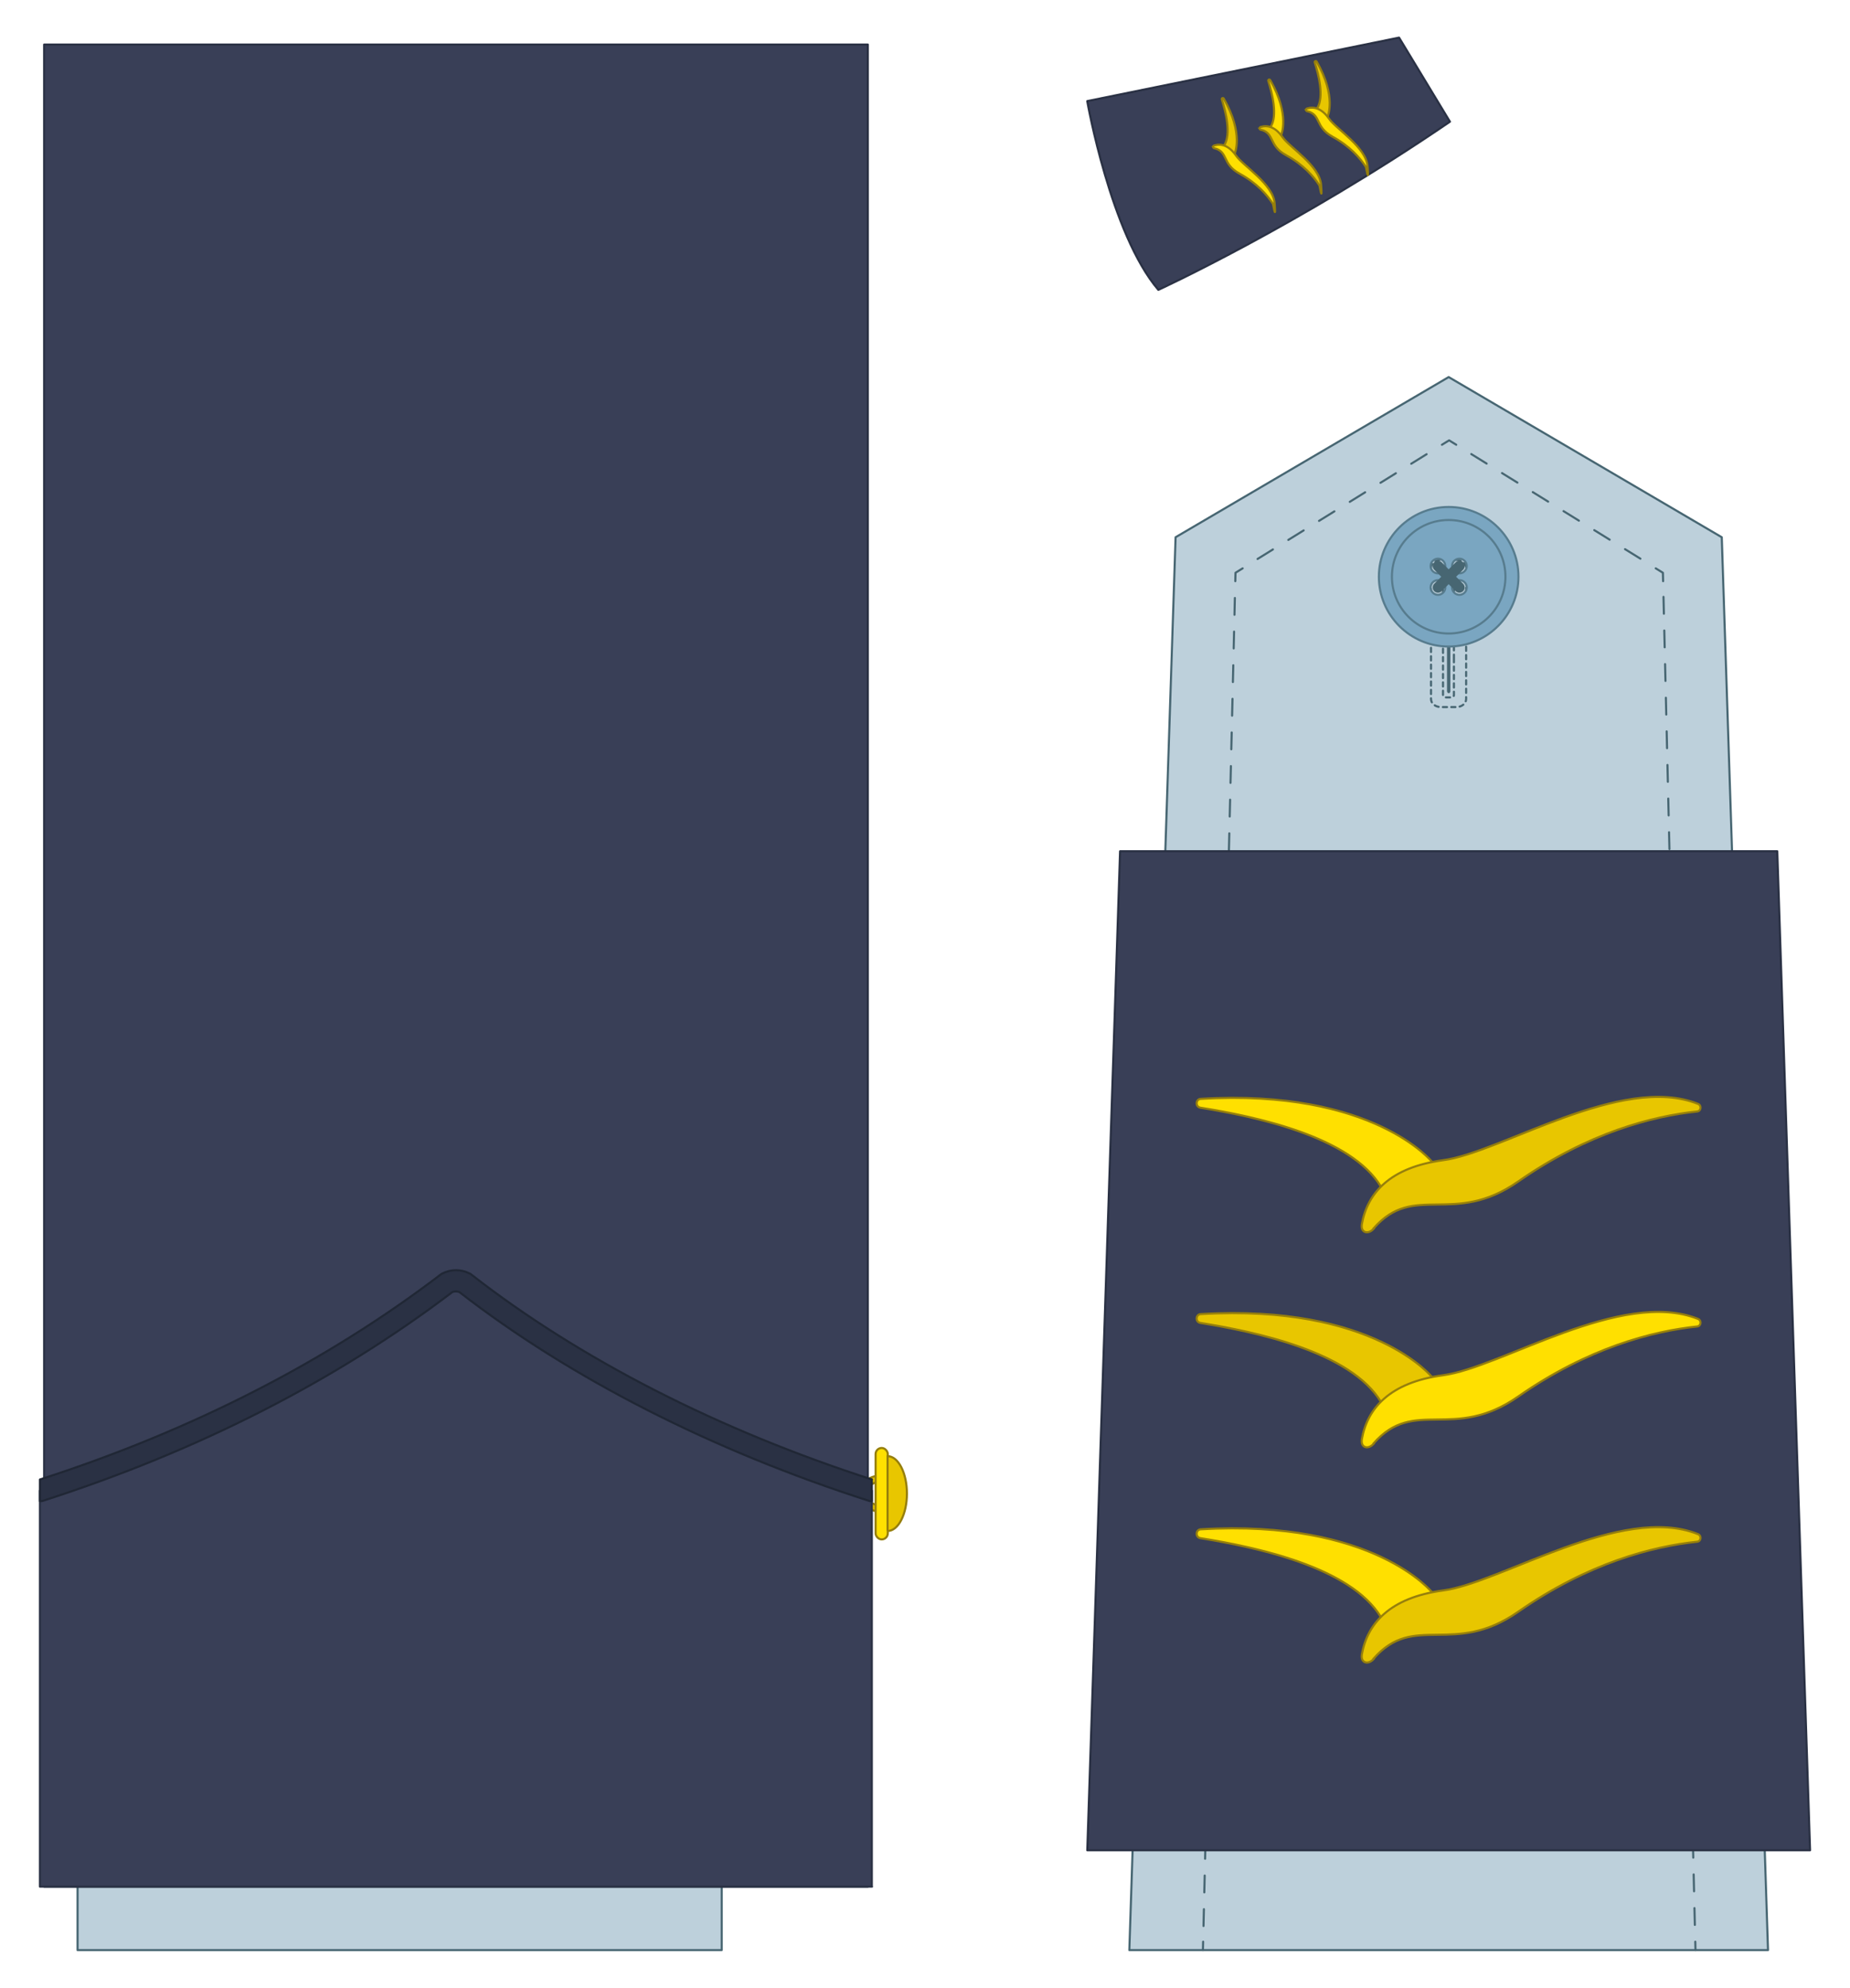 <?xml version="1.0" encoding="UTF-8"?>
<svg id="Capa_1" xmlns="http://www.w3.org/2000/svg" version="1.1" viewBox="0 0 880 945.8">
  <!-- Generator: Adobe Illustrator 29.5.0, SVG Export Plug-In . SVG Version: 2.1.0 Build 137)  -->
  <defs>
    <style>
      .st0 {
        fill: #ffe000;
      }

      .st0, .st1 {
        stroke: #967f0c;
      }

      .st0, .st1, .st2, .st3 {
        stroke-miterlimit: 10;
      }

      .st1 {
        fill: #e8c600;
      }

      .st4 {
        stroke-width: 5px;
      }

      .st4, .st5, .st6, .st7, .st8, .st9, .st10, .st11 {
        stroke-linecap: round;
        stroke-linejoin: round;
      }

      .st4, .st12, .st7, .st9, .st10, .st11, .st3 {
        fill: none;
      }

      .st4, .st7, .st8, .st9, .st10, .st11 {
        stroke: #476672;
      }

      .st5 {
        fill: #2a3144;
        stroke: #202735;
      }

      .st6 {
        fill: #393f57;
        stroke: #2a3144;
      }

      .st7 {
        stroke-dasharray: 2;
      }

      .st2 {
        fill: #7aa6c1;
      }

      .st2, .st3 {
        stroke: #577c8e;
      }

      .st8 {
        fill: #bdd0db;
      }

      .st13 {
        fill: #476672;
      }

      .st9 {
        stroke-dasharray: 8.6 8.6;
      }

      .st10 {
        stroke-dasharray: 8 8;
      }
    </style>
  </defs>
  <g>
    <polygon class="st8" points="689.1 179.4 559.2 255.6 537.2 927.8 841 927.8 819 255.6 689.1 179.4"/>
    <path class="st12" d="M815.3,927.8"/>
    <g>
      <line class="st11" x1="806.5" y1="927.8" x2="806.4" y2="923.8"/>
      <line class="st10" x1="806.2" y1="915.8" x2="791.2" y2="280.5"/>
      <polyline class="st11" points="791.1 276.5 791 272.5 787.6 270.4"/>
      <line class="st9" x1="780.3" y1="265.8" x2="696.4" y2="213.9"/>
      <polyline class="st11" points="692.7 211.6 689.3 209.5 685.9 211.6"/>
      <line class="st9" x1="678.6" y1="216.1" x2="594.7" y2="268.1"/>
      <polyline class="st11" points="591.1 270.4 587.7 272.5 587.6 276.5"/>
      <line class="st10" x1="587.4" y1="284.5" x2="572.4" y2="919.8"/>
      <line class="st11" x1="572.3" y1="923.8" x2="572.2" y2="927.8"/>
    </g>
    <path class="st7" d="M692.7,266.4h-7.3c-2.6,0-4.7,1.7-4.7,3.8v62.4c0,2.1,2.1,3.8,4.7,3.8h7.3c2.6,0,4.7-1.7,4.7-3.8v-62.4c0-2.1-2.1-3.8-4.7-3.8ZM691.6,313.1v17.6c0,.6-.6,1.1-1.4,1.1h-2.4c-.8,0-1.4-.5-1.4-1.1v-58.5c0-.6.6-1.1,1.4-1.1h2.4c.8,0,1.4.5,1.4,1.1v40.9Z"/>
    <path class="st13" d="M689.9,328.8v-48c0-.5-.4-1-.8-1h0c-.5,0-.8.4-.8,1v48c0,.5.4,1,.8,1h0c.5,0,.8-.4.8-1Z"/>
    <g>
      <path class="st2" d="M689.1,241.2c-18.3,0-33.2,14.9-33.2,33.2s14.9,33.2,33.2,33.2,33.2-14.9,33.2-33.2-14.9-33.2-33.2-33.2ZM684,283c-1.9,0-3.5-1.6-3.5-3.5s1.6-3.5,3.5-3.5,3.5,1.6,3.5,3.5-1.6,3.5-3.5,3.5ZM684,272.8c-1.9,0-3.5-1.6-3.5-3.5s1.6-3.5,3.5-3.5,3.5,1.6,3.5,3.5-1.6,3.5-3.5,3.5ZM694.2,283c-1.9,0-3.5-1.6-3.5-3.5s1.6-3.5,3.5-3.5,3.5,1.6,3.5,3.5-1.6,3.5-3.5,3.5ZM694.2,272.8c-1.9,0-3.5-1.6-3.5-3.5s1.6-3.5,3.5-3.5,3.5,1.6,3.5,3.5-1.6,3.5-3.5,3.5Z"/>
      <circle class="st3" cx="689.1" cy="274.4" r="27"/>
    </g>
    <line class="st4" x1="684" y1="269.3" x2="694.2" y2="279.5"/>
    <line class="st4" x1="684" y1="279.5" x2="694.2" y2="269.3"/>
    <polygon class="st6" points="532.8 405 517.2 880.3 861 880.3 845.4 405 532.8 405"/>
  </g>
  <rect class="st8" x="36.9" y="51.4" width="306.4" height="876.4"/>
  <rect class="st6" x="21" y="21.2" width="391.8" height="876.4"/>
  <path class="st1" d="M417.8,716c-3,0-5.4-2.4-5.4-5.4s2.4-5.4,5.4-5.4v-3c-4.6,0-8.4,3.8-8.4,8.4s3.8,8.4,8.4,8.4v-3Z"/>
  <path class="st6" d="M414.8,897.6H19v-188.4c68.6-20.5,132.7-55,193.6-98.8,2.7-1.4,5.8-1.4,8.5,0,59.1,43.5,123.5,76.6,193.6,98.8v188.4Z"/>
  <rect class="st0" x="416.5" y="688.9" width="5.8" height="43.5" rx="2.9" ry="2.9"/>
  <path class="st1" d="M422.2,728.4c5.1,0,9.2-8,9.2-17.8s-4.1-17.8-9.2-17.8v35.6Z"/>
  <path class="st5" d="M414.8,703.9c-73.2-23.6-139-57.3-190.6-97.5-.2-.2-.5-.4-.8-.5-4.1-2.1-8.9-2.1-13,0-.3.1-.5.3-.8.5-54.3,41.4-118.4,74.2-190.6,97.5v10.3c.5,0,1,0,1.5-.2,73.7-23.7,139.2-57.1,194.7-99.3,1-.4,2.2-.4,3.3,0,52.8,41,120.1,75.3,194.7,99.3.5.2,1,.2,1.5.2v-10.2Z"/>
  <path class="st6" d="M517.2,48.2s11.1,63.1,33.8,89.7c0,0,66.2-30.4,138.7-80l-24.2-40-148.3,30.2Z"/>
  <g>
    <path class="st0" d="M681.3,757.7s-27.8-35-110.1-30.1c-2.5.1-2.7,3.8-.2,4.2,26,4.2,71.4,13.6,85.9,37.6,0,0,10.1,1.1,24.3-11.7Z"/>
    <path class="st1" d="M653.5,789.2c-2.7,3.1-6.4,2-5.7-2.1,2.6-14.6,13.2-27,38.6-30.4,27.6-3.6,84.9-41.4,121.3-26.8,1.8.7,1.5,3.4-.4,3.6-21.2,2.2-51.8,10.1-85.1,33.3-30.9,21.6-49.4.2-68.8,22.3Z"/>
  </g>
  <g>
    <path class="st1" d="M681.3,655.3s-27.8-35-110.1-30.1c-2.5.1-2.7,3.8-.2,4.2,26,4.2,71.4,13.6,85.9,37.6,0,0,10.1,1.1,24.3-11.7Z"/>
    <path class="st0" d="M653.5,686.8c-2.7,3.1-6.4,2-5.7-2.1,2.6-14.6,13.2-27,38.6-30.4,27.6-3.6,84.9-41.4,121.3-26.8,1.8.7,1.5,3.4-.4,3.6-21.2,2.2-51.8,10.1-85.1,33.3-30.9,21.6-49.4.2-68.8,22.3Z"/>
  </g>
  <g>
    <path class="st0" d="M681.3,552.9s-27.8-35-110.1-30.1c-2.5.1-2.7,3.8-.2,4.2,26,4.2,71.4,13.6,85.9,37.6,0,0,10.1,1.1,24.3-11.7Z"/>
    <path class="st1" d="M653.5,584.5c-2.7,3.1-6.4,2-5.7-2.1,2.6-14.6,13.2-27,38.6-30.4,27.6-3.6,84.9-41.4,121.3-26.8,1.8.7,1.5,3.4-.4,3.6-21.2,2.2-51.8,10.1-85.1,33.3-30.9,21.6-49.4.2-68.8,22.3Z"/>
  </g>
  <g>
    <path class="st1" d="M587.3,73.1s4.4-9.5-5.2-26.2c-.3-.5-1.1-.2-.9.4,1.8,5.9,4.6,16.4,1.1,21.9,0,0,.8,2.2,5,3.9Z"/>
    <path class="st0" d="M577.8,70.6c-.9-.2-1.1-1.1-.2-1.4,3.3-1,7,0,10.4,4.9s17.6,13.5,18.3,22.6-.6.7-.8.3c-2.7-4.2-7.5-9.8-15.9-14.4s-5.2-10.3-11.9-12.1Z"/>
  </g>
  <g>
    <path class="st0" d="M609.4,64.3s4.4-9.5-5.2-26.2c-.3-.5-1.1-.2-.9.4,1.8,5.9,4.6,16.4,1.1,21.9,0,0,.8,2.2,5,3.9Z"/>
    <path class="st1" d="M599.9,61.8c-.9-.2-1.1-1.1-.2-1.4,3.3-1,7,0,10.4,4.9s17.6,13.5,18.3,22.6-.6.7-.8.3c-2.7-4.2-7.5-9.8-15.9-14.4s-5.2-10.3-11.9-12.1Z"/>
  </g>
  <g>
    <path class="st1" d="M631.5,55.5s4.4-9.5-5.2-26.2c-.3-.5-1.1-.2-.9.4,1.8,5.9,4.6,16.4,1.1,21.9,0,0,.8,2.2,5,3.9Z"/>
    <path class="st0" d="M622,53c-.9-.2-1.1-1.1-.2-1.4,3.3-1,7,0,10.4,4.9s17.6,13.5,18.3,22.6-.6.7-.8.3c-2.7-4.2-7.5-9.8-15.9-14.4s-5.2-10.3-11.9-12.1Z"/>
  </g>
</svg>